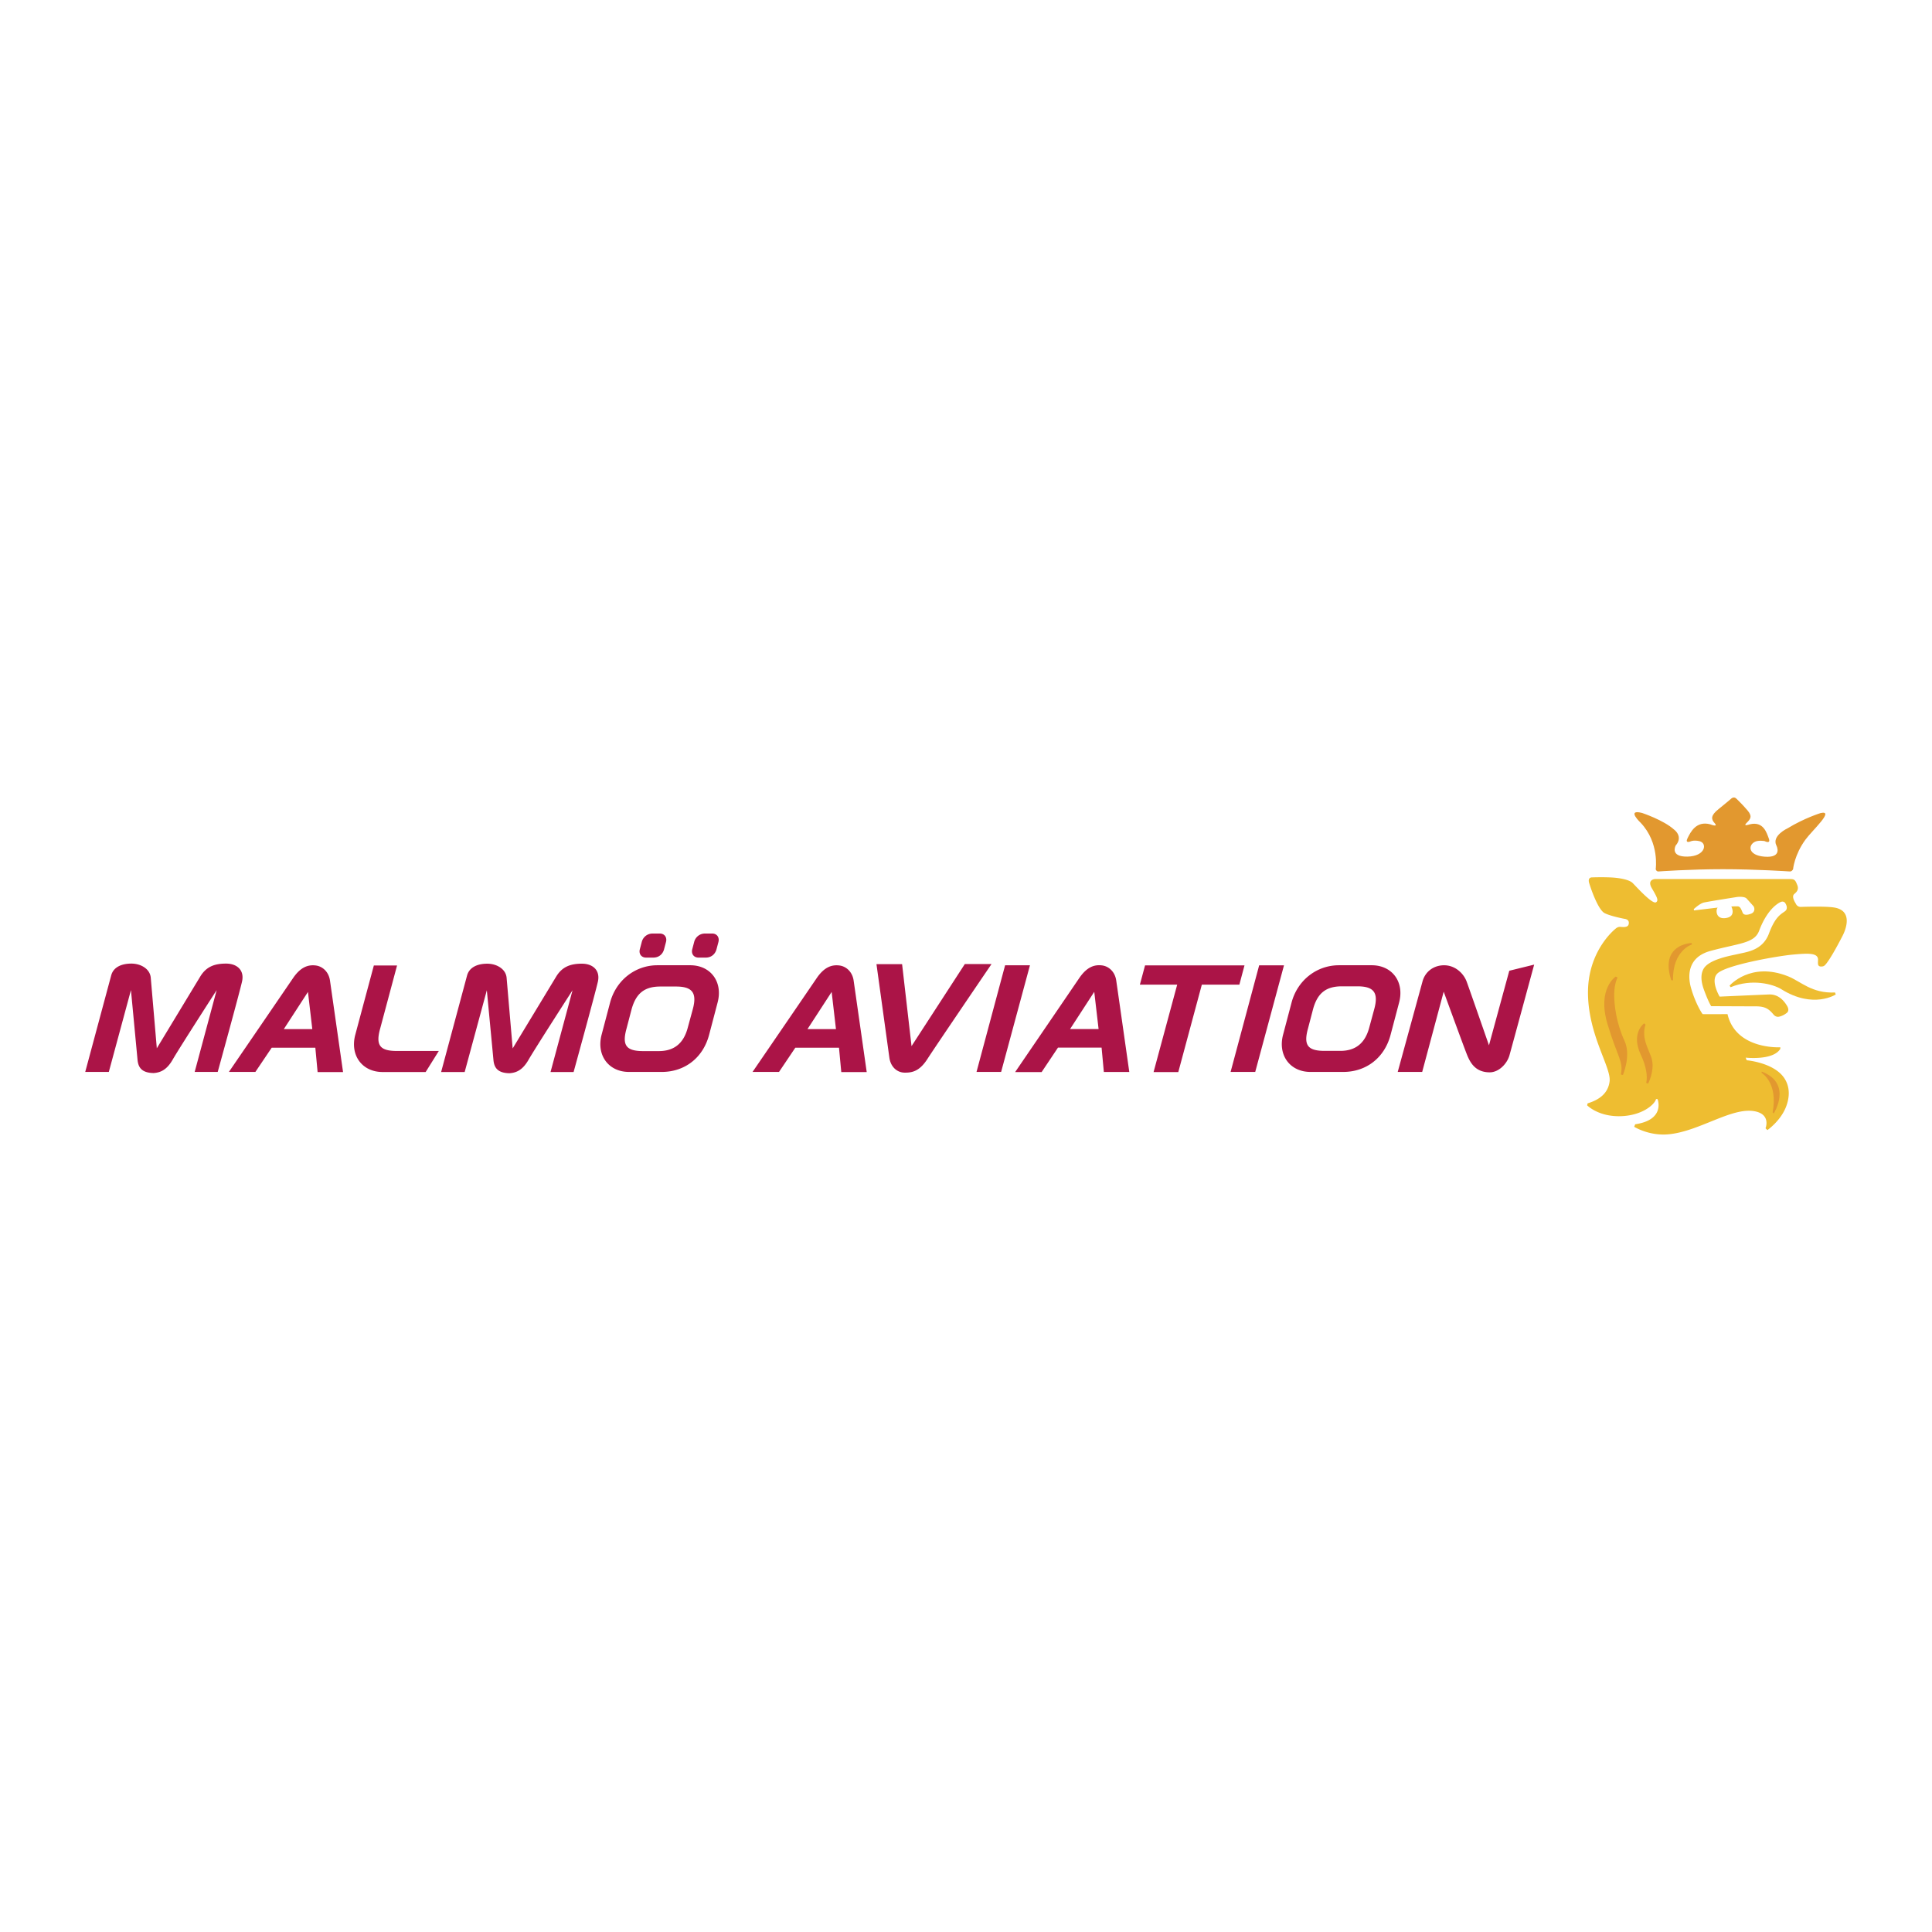 <svg xmlns="http://www.w3.org/2000/svg" width="2500" height="2500" viewBox="0 0 192.756 192.756"><g fill-rule="evenodd" clip-rule="evenodd"><path fill="#fff" d="M0 0h192.756v192.756H0V0z"/><path d="M13.101 96.138c-.907 0-1.786.313-2.011 1.194l-2.586 9.613h2.353l2.208-8.162.654 6.924c.068.809.431 1.33 1.608 1.352.681-.049 1.312-.305 1.91-1.354.621-1.09 4.379-6.918 4.379-6.918l-2.192 8.158h2.298s2.178-7.896 2.427-9.023c.251-1.127-.505-1.784-1.597-1.784-1.212 0-1.961.343-2.531 1.222l-4.376 7.229-.605-7.055c-.08-.854-.968-1.396-1.939-1.396zM31.688 106.959h2.538s-1.18-8.279-1.304-9.133c-.125-.859-.731-1.418-1.432-1.502-.709-.082-1.471.113-2.256 1.268-.79 1.16-6.397 9.355-6.397 9.355h2.643l1.629-2.418h4.353l.226 2.43zm-3.372-4.283l2.409-3.711.433 3.711h-2.842zM39.587 104.855c-1.705 0-2.124-.584-1.651-2.258l.519-1.939 1.159-4.332h-2.315l-.993 3.699-.857 3.205c-.55 2.047.674 3.725 2.724 3.725h4.295l1.312-2.1h-4.193zM48.608 96.148c-.91 0-1.785.319-2.014 1.197l-2.583 9.613h2.349l2.212-8.16.657 6.924c.065.809.426 1.334 1.604 1.355.679-.049 1.312-.307 1.909-1.357.622-1.088 4.381-6.92 4.381-6.92l-2.196 8.158h2.301s2.173-7.895 2.424-9.02c.25-1.129-.502-1.791-1.595-1.791-1.212 0-1.966.35-2.529 1.227l-4.378 7.227-.606-7.053c-.077-.853-.963-1.4-1.936-1.4zM68.864 96.303c2.052 0 3.283 1.676 2.728 3.73l-.836 3.182c-.608 2.344-2.46 3.732-4.735 3.732h-3.264c-2.05 0-3.279-1.68-2.73-3.732l.84-3.182c.59-2.229 2.501-3.73 4.732-3.73h3.265zm-2.982 2.123c-1.596 0-2.429.695-2.867 2.264l-.502 1.916c-.468 1.678-.053 2.262 1.654 2.262h1.562c1.493 0 2.444-.736 2.869-2.262l.522-1.916c.451-1.658-.075-2.264-1.676-2.264h-1.562zM71.057 93.139c.466 0 .741.379.621.844l-.19.718c-.14.527-.556.838-1.068.838h-.735c-.465 0-.742-.376-.618-.838l.19-.718a1.104 1.104 0 0 1 1.067-.844h.733zM65.827 93.139c.467 0 .744.379.619.844l-.19.718c-.136.527-.554.838-1.068.838h-.734c-.466 0-.741-.376-.616-.838l.19-.718a1.105 1.105 0 0 1 1.067-.844h.732zM136.854 96.303c2.055 0 3.283 1.676 2.732 3.73l-.84 3.182c-.607 2.344-2.459 3.732-4.736 3.732h-3.262c-2.051 0-3.283-1.68-2.73-3.732l.84-3.182c.586-2.229 2.502-3.73 4.734-3.73h3.262zm-2.979 2.103c-1.596 0-2.432.693-2.867 2.26l-.502 1.92c-.471 1.674-.055 2.26 1.654 2.26h1.561c1.49 0 2.443-.732 2.871-2.26l.521-1.92c.449-1.658-.078-2.26-1.68-2.26h-1.558zM83.935 106.959h2.537s-1.18-8.279-1.305-9.133c-.124-.859-.731-1.418-1.434-1.502-.704-.082-1.469.113-2.254 1.268-.788 1.16-6.397 9.355-6.397 9.355h2.641l1.627-2.418h4.357l.228 2.43zm-3.373-4.283l2.412-3.711.43 3.711h-2.842zM90.944 104.373l-.942-8.182h-2.557l1.287 9.328c.134.961.799 1.49 1.514 1.498.761.012 1.502-.137 2.296-1.383.762-1.188 6.384-9.452 6.384-9.452h-2.665l-5.317 8.191zM99.883 106.945l2.875-10.638h-2.479l-2.851 10.638h2.455zM124.164 96.314l-.512 1.922h-3.744l-2.349 8.723h-2.467l2.357-8.723h-3.722l.515-1.922h9.922zM125.234 106.947l2.87-10.636h-2.477l-2.85 10.636h2.457zM144.08 96.305c-.996 0-1.871.584-2.154 1.607l-2.475 9.035h2.441l2.146-8.008s1.98 5.426 2.307 6.244c.32.812.834 1.803 2.285 1.803.908 0 1.736-.855 1.973-1.709.23-.822 2.461-9.037 2.461-9.037l-2.482.611-2.027 7.439s-1.912-5.5-2.225-6.352c-.316-.85-1.166-1.633-2.25-1.633zM110.131 106.953h2.539s-1.178-8.283-1.305-9.137c-.125-.855-.73-1.416-1.432-1.5-.711-.082-1.467.113-2.258 1.27-.785 1.158-6.393 9.373-6.393 9.373h2.643l1.629-2.438h4.352l.225 2.432zm-3.369-4.285l2.412-3.713.432 3.713h-2.844z" fill="#ab1447"/><path d="M174.268 105.783l-.102-.262s2.738.311 3.457-.879v-.154s-4.441.26-5.268-3.307c0 0-2.477.004-2.482 0-.176-.225-.75-1.209-1.135-2.531-.104-.354-.932-2.999 1.912-3.775 2.84-.773 4.383-.74 4.859-2.014.461-1.231 1.062-2.066 1.646-2.542.256-.205.434-.304.576-.352.244-.058.359.103.359.103s.422.546-.02.859c-.445.316-.975.587-1.584 2.216-.629 1.683-2.209 1.83-3.051 2.03-.65.154-2.887.507-3.457 1.463-.523.877.023 2.088.113 2.346.41 1.08.635 1.402.635 1.402s3.797.018 4.469.018c.93 0 1.297.27 1.758.826.105.129.301.248.516.209.422-.072.775-.363.775-.363s.361-.201.051-.723c-.311-.518-.873-1.174-1.807-1.135-.834.033-4.918.215-4.918.215s-.938-1.562-.25-2.283c.811-.857 5.996-1.772 7.596-1.914 1.443-.128 2.508-.2 2.471.547-.014.256-.021.435.041.531.078.125.258.14.461.094a.498.498 0 0 0 .246-.18c.57-.636 1.691-2.85 1.691-2.85s1.396-2.511-.877-2.842c-.977-.143-3.26-.054-3.26-.054s-.352.039-.514-.31c-.205-.337-.416-.757-.156-.981.207-.179.523-.444.256-.981-.178-.487-.338-.506-.711-.507-1.502-.007-13.445 0-13.445 0s-.826.04-.312.923c.518.876.693 1.222.416 1.394-.369.227-1.965-1.553-2.326-1.915-.361-.362-1.395-.534-2.275-.567-.9-.036-1.807 0-1.807 0s-.436-.015-.262.567c.234.767.926 2.689 1.545 3.001.615.31 1.971.565 1.971.565s.572.033.414.571c-.102.349-.703.229-.855.229-.258 0-.438.183-.438.183s-2.818 2.175-2.756 6.51c.059 4.184 2.33 7.33 2.156 8.725-.141 1.162-.988 1.828-2.193 2.193l-.047.195s1.086 1.135 3.309 1.086c2.219-.055 3.441-1.193 3.564-1.707h.152s.822 2.062-2.23 2.514l-.102.248s1.426.906 3.34.758c3.09-.242 6.355-2.736 8.672-2.307 1.666.309 1.092 1.699 1.092 1.699l.184.182s1.318-.906 1.867-2.336c.312-.812.467-1.9-.197-2.875-1.044-1.531-3.733-1.756-3.733-1.756zm.451-14.631c-.416.168-.715.145-.824-.037-.109-.183-.211-.673-.506-.687-.293-.014-.654.014-.654.014s.547 1.021-.592 1.158c-1.039.125-.945-.941-.762-1.05l-2.373.283-.018-.132s.586-.556 1.002-.653c.42-.102 3.334-.558 3.334-.558s.711-.085.938.161c.225.248.619.69.668.742.117.127.222.582-.213.759z" fill="#eebd31"/><path d="M161.197 97.436s-1.855 1.201-.83 4.684c.99 3.352 1.621 3.719 1.348 5.088l.207.041s.836-1.961.152-3.414c-.795-1.703-1.049-3.574-1.023-4.713.023-1.062.338-1.594.338-1.594l-.192-.092zM164.033 102.104s-1.355.961-.324 3.141c.551 1.158.686 2.184.533 2.799l.188.068s.643-1.207.393-2.357c-.191-.887-1.131-2.094-.648-3.539l-.142-.112zM166.916 97.801c-.055-3.003 1.908-3.581 1.908-3.581l-.066-.133s-1.287.021-1.947 1.013c-.705 1.054-.061 2.701-.061 2.701h.166zM175.738 107.031s1.676.932 1.119 3.947l.109.113s1.914-2.971-1.186-4.176l-.042.116z" fill="#e2982f"/><path d="M172.664 98.494c2.117-.881 4.24-.311 5.068.205 3.18 1.992 5.422.52 5.422.52l-.074-.199c-2.324.104-3.389-1.092-4.678-1.611-3.764-1.507-5.842.93-5.842.93l.104.155z" fill="#eebd31"/><path d="M165.189 86.72s.062.268.33.222c0 0 3.037-.222 6.393-.222h-.02c3.355 0 6.627.222 6.627.222.26.046.377-.222.377-.222s.121-1.427 1.238-2.954c.689-.941 2.943-2.961 1.516-2.649 0 0-1.602.489-3.289 1.516 0 0-1.629.743-1.127 1.729 0 0 .672 1.26-1.203 1.107-1.646-.136-1.643-1.159-.926-1.493.355-.166.949-.062.949-.062s.648.347.416-.269c-.199-.523-.52-1.738-1.893-1.402 0 0-.736.26-.318-.143.424-.41.576-.676.084-1.255-.502-.589-1.088-1.15-1.088-1.15-.273-.289-.551 0-.551 0s-.48.422-1.24 1.026c-.814.644-.744 1.02-.4 1.395.418.466-.434.125-.434.125-1.408-.373-1.963.785-2.258 1.371-.299.598.307.328.307.328s.301-.146.867-.02c.814.179.646 1.514-1.201 1.543-1.773.028-1.164-1.102-1.164-1.102.801-.927-.166-1.6-.166-1.6-1.043-.943-3.186-1.654-3.186-1.654-1.631-.414-.129.992-.129.992 1.886 1.999 1.489 4.621 1.489 4.621z" fill="#e2982f"/></g></svg>